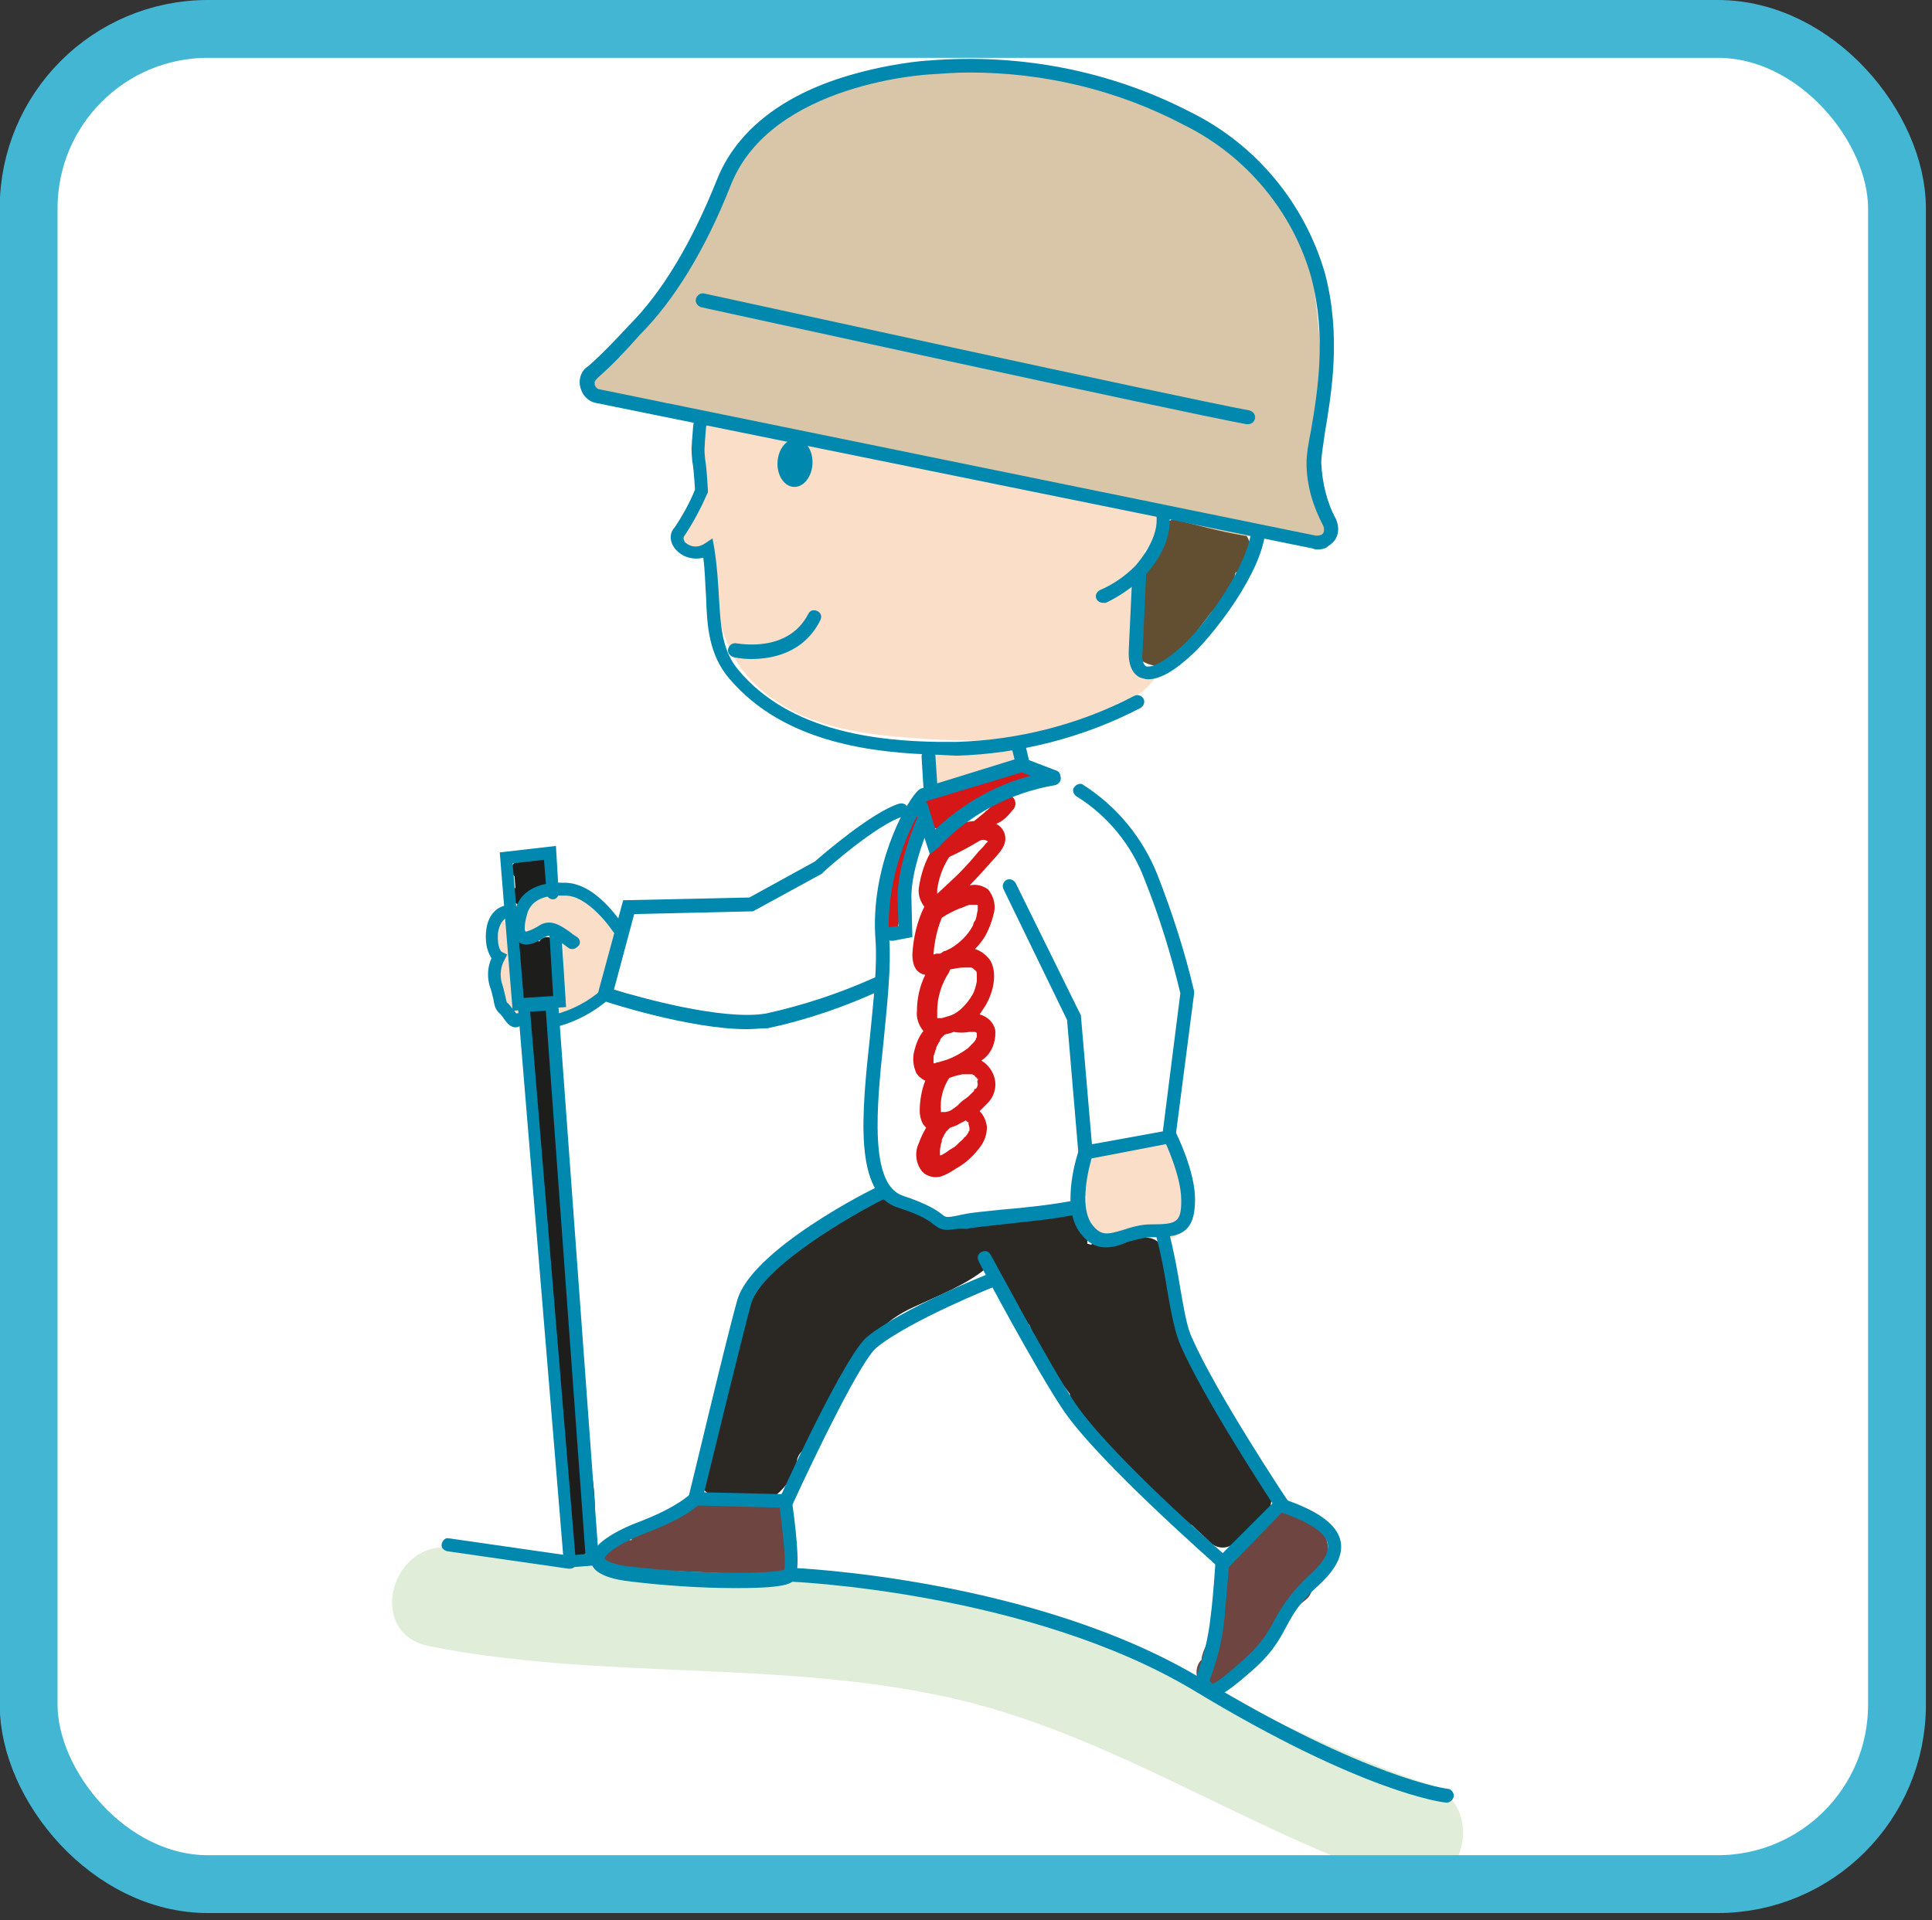<?xml version="1.0" encoding="utf-8"?>
<svg width="167" height="166" viewBox="0 0 167 166" fill="none" xmlns="http://www.w3.org/2000/svg">
<rect x="0" y="0" width="167" height="166" fill="#333333" stroke="none"/>
<rect x="2.476" y="2.5" width="161.497" height="160.397" rx="15.5" fill="#FFFFFF"/>
<path d="M105.212 45.196C104.575 45.355 103.938 45.275 103.381 44.957C101.232 44.002 98.844 46.231 100.038 48.141C99.162 48.46 98.605 49.335 98.605 50.211C98.605 50.689 98.764 52.918 98.445 53.475L97.968 54.032C96.296 56.261 99.878 58.809 101.709 56.898C101.948 56.659 102.187 56.341 102.346 56.022L104.655 52.997C105.451 52.121 106.088 51.166 106.645 50.052C106.725 49.893 106.725 49.733 106.804 49.495C109.352 48.937 108.078 44.639 105.212 45.196Z" fill="#624E31"/>
<path d="M98.445 57.853C98.286 57.774 98.047 57.774 97.888 57.774C98.286 55.067 97.57 51.803 98.764 49.096C99.003 48.619 99.003 48.141 98.923 47.664L99.56 47.106C100.515 46.151 100.515 44.639 99.56 43.763C99.082 43.285 98.525 43.046 97.888 43.046C91.918 43.046 85.947 41.056 80.136 39.783C74.325 38.509 68.593 37.474 62.782 36.439C61.11 36.121 59.279 37.474 59.837 39.385C60.473 40.738 60.473 42.33 59.757 43.683C57.369 45.196 59.279 48.937 61.667 48.062C61.667 52.758 62.384 57.137 66.444 60.162C70.106 62.948 74.723 63.505 79.181 63.824C84.355 64.222 89.848 64.222 94.624 62.231C95.42 61.913 96.057 61.435 96.615 60.799C97.013 60.719 97.331 60.56 97.649 60.401H97.729C98.445 60.082 99.082 59.605 99.56 58.968L99.719 58.809C99.958 58.49 99.799 58.012 99.56 57.774C99.242 57.614 98.764 57.614 98.445 57.853Z" fill="#FADEC8"/>
<path d="M53.627 81.735C53.627 81.656 53.627 81.576 53.627 81.496C53.627 81.257 53.548 81.019 53.309 80.859C53.15 80.541 52.99 80.302 52.752 80.063C52.115 79.108 51.159 78.312 50.124 77.755C50.045 77.755 49.965 77.675 49.806 77.675C49.249 77.357 48.612 77.277 47.895 77.357C46.781 77.516 45.03 77.834 45.03 79.267C45.03 79.825 45.348 80.382 45.905 80.621H45.985H46.144C46.303 80.7 46.463 80.7 46.622 80.7C47.02 80.541 47.418 80.382 47.816 80.302C48.134 80.222 48.453 80.302 48.771 80.382C48.771 80.461 48.771 80.541 48.692 80.541C48.692 81.735 48.692 82.929 48.692 84.203C48.692 84.76 48.692 85.238 48.692 85.795C48.692 86.034 48.692 86.511 48.453 86.671C48.373 86.671 48.373 86.75 48.294 86.83C47.975 87.148 47.975 87.626 48.294 87.944C48.532 88.183 48.93 88.263 49.249 88.104C49.328 88.024 49.328 88.024 49.408 87.944C49.806 87.706 50.204 87.467 50.602 87.308C51.08 87.069 51.398 86.75 51.717 86.352C51.796 86.273 51.796 86.193 51.796 86.113C52.035 86.113 52.353 85.954 52.433 85.715C53.07 84.442 53.468 83.168 53.627 81.735Z" fill="#FADEC8"/>
<path d="M45.348 86.83C44.632 86.113 44.234 85.079 44.313 84.044C44.234 82.531 44.154 81.098 44.154 79.586C44.074 78.551 42.482 78.551 42.562 79.586C42.642 81.178 42.642 82.77 42.801 84.362C42.88 85.636 43.199 87.069 44.313 87.944C44.632 88.263 45.109 88.263 45.428 87.944C45.587 87.626 45.587 87.148 45.348 86.83Z" fill="#FADEC8"/>
<path d="M102.426 101.875C102.426 101.557 102.346 101.239 102.267 100.92C102.107 100.283 101.709 99.806 101.152 99.487C100.515 99.169 99.719 99.089 99.003 99.248L97.49 99.408C96.853 99.487 96.216 99.487 95.659 99.647C94.863 99.806 94.226 100.204 93.828 100.92C93.351 101.716 93.351 102.751 93.908 103.468V104.025C93.908 105.06 93.908 106.095 94.704 106.811C95.5 107.607 96.853 107.527 97.968 107.209C98.525 106.97 99.003 106.811 99.56 106.731H99.719L99.799 106.811C100.436 107.209 101.152 107.209 101.789 106.811C102.426 106.493 102.744 105.776 102.744 105.06C102.585 103.945 102.505 102.91 102.426 101.875Z" fill="#FADEC8"/>
<path d="M101.63 82.053C100.913 80.382 100.117 78.71 99.242 77.038C99.242 76.959 99.242 76.959 99.242 76.879C98.605 74.411 97.172 72.182 95.182 70.59C94.943 70.351 94.704 70.112 94.465 69.874C94.226 69.635 93.987 69.237 93.669 68.918C93.43 68.6 92.953 68.361 92.555 68.361C91.44 67.565 90.166 67.008 88.813 66.53C88.654 66.451 88.495 66.451 88.335 66.451C88.017 66.291 87.699 66.291 87.38 66.451C86.664 66.689 85.947 67.008 85.31 67.406C84.594 67.406 83.957 67.406 83.32 67.486C81.649 67.565 80.056 68.202 78.783 69.317C78.544 69.555 78.385 69.874 78.385 70.192C74.962 72.182 71.459 74.252 67.956 76.242C66.364 77.198 64.692 77.914 62.861 78.392C60.871 78.79 58.881 78.869 56.891 78.71C56.811 78.71 56.652 78.71 56.573 78.71C56.334 78.551 56.095 78.471 55.776 78.471C54.901 78.471 54.184 79.188 54.184 80.063C54.025 81.496 53.627 82.85 53.15 84.203C52.911 85.079 53.468 85.954 54.264 86.113C54.423 86.113 54.582 86.193 54.662 86.193C55.06 86.193 55.538 86.273 55.936 86.273C62.623 89.457 69.867 86.909 76.394 84.521C76.156 86.75 76.076 88.9 76.156 91.129C76.076 91.447 75.996 91.686 75.917 92.004C75.519 95.189 75.36 98.452 75.519 101.716C75.519 102.671 75.996 103.468 76.793 103.945C76.872 103.866 76.872 103.786 76.952 103.706C77.27 103.388 77.668 103.229 78.066 103.229C78.464 103.229 78.862 103.388 79.181 103.706L79.34 103.786C79.818 104.184 80.375 104.502 80.932 104.741C81.251 104.9 81.649 104.98 81.967 105.06C82.206 105.06 82.445 105.06 82.683 105.06C83.082 104.98 83.48 105.06 83.798 105.219L83.877 105.298C84.037 105.139 84.116 104.98 84.196 104.821C86.345 105.378 89.37 104.264 91.281 104.025C92.475 103.706 93.351 102.592 93.351 101.318C93.351 100.522 93.351 99.646 93.351 98.85C93.669 99.089 94.147 99.169 94.545 99.01C95.58 98.612 96.615 98.373 97.649 98.134C98.286 99.169 100.197 99.328 100.515 97.816C101.152 95.109 101.869 92.323 102.267 89.536C102.903 87.148 102.585 84.442 101.63 82.053Z" fill="white"/>
<path d="M87.937 64.938C87.699 64.062 86.823 63.585 85.947 63.824L81.012 65.177C80.136 65.416 79.658 66.291 79.897 67.167C80.136 68.043 81.012 68.52 81.887 68.282L86.823 66.928C87.699 66.689 88.176 65.814 87.937 64.938Z" fill="#FADEC8"/>
<path d="M109.75 128.703C109.192 127.031 107.919 125.518 106.963 124.165C105.292 121.697 103.461 119.23 102.585 116.284C102.665 115.966 102.665 115.727 102.585 115.408C102.028 112.941 101.311 110.552 100.595 108.164C100.436 107.607 100.038 107.209 99.48 107.05C97.888 106.811 96.216 106.572 94.704 107.368C94.545 107.448 94.465 107.527 94.306 107.607C94.226 107.607 94.067 107.527 93.987 107.527C93.987 107.368 93.987 107.289 93.987 107.129C93.669 105.537 94.147 104.423 92.714 104.343C91.918 104.343 88.972 104.821 88.176 104.9C87.301 104.821 86.425 104.98 85.549 105.378C85.39 105.458 85.231 105.537 85.151 105.696L84.355 105.458C83.957 105.537 83.559 105.617 83.161 105.617C81.728 105.617 80.375 105.219 79.181 104.502C78.862 104.343 78.624 104.025 78.544 103.706C77.429 103.308 76.235 103.388 75.2 103.786C73.688 104.423 72.494 105.139 71.22 106.174C69.946 107.209 67.479 108.562 66.284 109.597C63.896 111.747 63.339 114.772 62.702 117.876C62.065 120.901 61.906 124.086 60.553 126.951C60.155 127.827 60.553 128.782 61.349 129.18C61.747 129.34 62.225 129.419 62.623 129.26C63.737 130.215 65.25 130.374 66.523 129.658C67.797 128.862 68.673 127.588 68.912 126.155C69.15 125.28 70.106 125.041 70.424 124.086C70.902 123.449 70.743 122.653 71.22 121.936C71.538 121.538 72.653 119.866 72.414 119.389C72.812 118.752 73.131 118.513 73.608 117.956C75.36 115.727 76.315 114.214 78.942 113.02C81.171 111.985 83.48 111.11 85.31 109.597L85.788 110.154L86.584 111.03C86.982 112.383 87.778 113.657 88.972 114.533C89.848 116.682 91.042 118.672 92.475 120.503C92.475 120.822 92.555 121.06 92.793 121.299L93.032 121.618C94.784 123.926 96.694 126.235 98.605 128.384C99.878 129.817 101.391 131.011 103.063 131.887C103.54 132.365 104.097 132.842 104.575 133.32C105.212 133.957 106.167 133.957 106.804 133.32C108.396 132.205 110.466 130.852 109.75 128.703Z" fill="#2B2723"/>
<path d="M100.197 98.293C98.127 98.293 98.127 101.477 100.197 101.477C102.267 101.477 102.187 98.293 100.197 98.293Z" fill="#FADEC8"/>
<path d="M67.399 130.215C66.603 129.897 65.727 129.817 64.852 129.897L62.384 129.817C61.588 129.738 60.712 129.738 59.916 129.897C59.518 130.056 59.2 130.295 58.881 130.613C58.801 130.693 58.722 130.852 58.563 130.932L58.483 131.011L58.165 131.17C57.846 131.25 57.448 131.33 57.13 131.409C56.493 131.568 55.856 131.807 55.299 132.126C54.901 132.365 54.662 132.683 54.582 133.161L53.468 133.081C52.592 133.081 51.876 133.797 51.876 134.673C51.876 135.549 52.592 136.265 53.468 136.265C56.015 136.424 58.563 136.504 61.11 136.424C62.463 136.424 63.737 136.345 65.09 136.345C65.409 136.345 65.727 136.265 66.046 136.186C66.842 136.663 67.797 136.345 68.195 135.628C68.354 135.39 68.434 135.151 68.434 134.832V132.603C68.354 131.648 68.275 130.693 67.399 130.215Z" fill="#6E4540"/>
<path d="M113.65 131.648C113.013 131.25 112.297 130.932 111.501 130.852C110.944 130.693 110.386 130.772 109.909 131.091C109.59 131.25 109.272 131.489 108.953 131.728C107.68 132.683 106.565 133.797 105.69 135.071C105.371 135.549 105.371 136.265 105.769 136.743C105.53 138.813 104.894 140.882 104.018 142.793C103.938 143.032 103.859 143.271 103.859 143.509L103.699 143.669C103.222 144.385 103.381 145.42 104.097 145.898C104.814 146.375 105.849 146.216 106.326 145.5C106.406 145.42 106.406 145.34 106.486 145.261L108.157 143.032C109.033 141.997 109.829 140.882 110.625 139.768C110.864 139.768 111.023 139.688 111.182 139.529C111.819 139.131 112.376 138.733 112.934 138.255C113.411 137.857 113.571 137.141 113.252 136.584C113.411 136.504 113.491 136.424 113.65 136.345C114.924 135.39 115.163 133.638 114.287 132.365C114.128 132.046 113.889 131.807 113.65 131.648Z" fill="#6E4540"/>
<path d="M47.736 75.048C47.736 74.809 47.657 74.65 47.497 74.491C47.338 74.332 47.179 74.252 46.94 74.252L45.985 74.332C45.826 74.332 45.587 74.411 45.428 74.491L45.189 74.411C44.791 74.332 44.313 74.57 44.234 74.969C44.154 75.287 44.234 75.526 44.472 75.765L44.552 76.72L44.472 76.879C44.313 77.038 44.234 77.198 44.234 77.436C44.234 77.675 44.313 77.834 44.472 77.994C44.791 78.312 45.269 78.312 45.587 77.994C45.746 77.834 45.905 77.675 46.144 77.516C46.383 77.357 46.622 77.198 46.861 77.038L47.259 76.879C47.577 76.799 47.816 76.481 47.816 76.083L47.736 75.048Z" fill="#1D1D1B"/>
<path d="M48.055 81.815C48.055 81.337 47.736 81.019 47.259 81.019C47.02 81.019 46.701 81.178 46.622 81.417C46.463 81.257 46.303 81.178 46.065 81.178C45.985 81.178 45.905 81.178 45.905 81.178C45.746 80.939 45.428 80.859 45.109 80.939C44.711 81.019 44.472 81.496 44.552 81.894C44.632 82.213 44.711 82.531 44.711 82.85C44.711 82.929 44.711 83.009 44.711 83.088V83.248V83.327C44.711 83.407 44.711 83.407 44.711 83.486C44.711 83.566 44.711 83.646 44.711 83.725C44.791 84.362 44.791 85.079 44.791 85.715C44.791 86.193 45.109 86.511 45.587 86.511L47.577 86.432C48.055 86.432 48.373 86.113 48.373 85.636C48.294 84.442 48.134 83.088 48.055 81.815Z" fill="#1D1D1B"/>
<path d="M50.682 124.961C50.602 122.891 50.602 120.901 50.443 118.832C50.045 113.976 49.408 109.04 48.851 104.184C48.851 103.945 48.691 103.786 48.532 103.627L48.214 97.099C48.294 97.019 48.294 96.86 48.294 96.701C48.373 93.596 48.134 90.492 47.657 87.387C47.657 87.308 47.657 87.228 47.657 87.148C47.577 86.352 46.303 86.432 46.144 87.148C45.746 87.228 45.507 87.626 45.587 88.024C45.587 88.024 45.587 88.024 45.587 88.104C45.905 89.138 45.507 91.367 45.666 92.402C45.985 99.089 46.94 104.582 47.259 111.189C47.338 114.851 47.736 118.593 48.373 122.175C48.612 123.13 48.214 124.722 48.453 125.678C48.532 128.543 49.09 131.489 49.408 134.275C49.488 135.151 50.761 134.594 51 133.638C51.796 130.852 51.319 127.827 50.682 124.961Z" fill="#1D1D1B"/>
<path d="M89.211 66.928C89.052 66.53 88.654 66.371 88.256 66.451C85.788 67.247 83.32 68.043 80.773 68.6C80.614 68.6 80.534 68.68 80.375 68.839C79.977 68.759 79.499 68.998 79.42 69.396C79.42 69.555 79.42 69.635 79.42 69.794C79.579 70.272 79.738 70.749 80.056 71.147C80.216 71.307 80.375 71.466 80.534 71.466C80.853 71.705 81.251 71.705 81.569 71.466C82.524 70.511 83.718 69.715 85.072 69.317C86.425 68.918 87.778 68.759 88.893 67.963C89.211 67.724 89.37 67.326 89.211 66.928Z" fill="#D61717"/>
<path d="M78.624 70.67C78.464 71.466 78.305 72.182 78.146 72.978C77.987 72.978 77.827 73.058 77.827 73.217C77.35 74.57 76.952 75.924 76.713 77.277C76.633 77.914 76.554 78.63 76.554 79.347C76.474 79.825 76.713 80.302 77.031 80.541C77.191 80.621 77.509 80.621 77.589 80.382V80.302C78.146 77.118 78.703 74.013 79.34 70.909C79.499 70.351 78.783 70.112 78.624 70.67Z" fill="#D61717"/>
<path d="M87.539 70.033C87.858 69.715 87.858 69.237 87.539 68.918C87.221 68.6 86.743 68.6 86.425 68.918C85.788 69.715 84.992 70.351 84.196 70.988C83.002 71.068 81.887 71.546 81.012 72.262C80.853 72.421 80.773 72.66 80.773 72.978C80.693 73.058 80.693 73.217 80.614 73.376C79.977 74.411 79.579 75.605 79.419 76.799C79.34 77.357 79.579 77.994 79.897 78.392C79.26 79.665 78.942 81.098 78.862 82.531C78.862 83.327 79.101 84.123 79.977 84.282C79.499 85.238 79.26 86.352 79.26 87.387C79.181 88.024 79.419 88.661 79.818 89.138C79.419 89.616 79.181 90.253 79.022 90.89C78.862 91.527 78.942 92.163 79.181 92.721C79.34 93.039 79.658 93.278 79.977 93.437C79.658 94.233 79.499 95.189 79.499 96.064C79.499 96.383 79.579 96.781 79.738 97.099C79.818 97.258 79.977 97.418 80.056 97.497C79.818 97.895 79.579 98.373 79.419 98.85C79.022 99.646 79.181 100.681 79.738 101.318C80.136 101.716 80.773 101.875 81.33 101.716C81.808 101.557 82.206 101.318 82.683 101C83.559 100.522 84.275 99.806 84.833 99.01C85.151 98.532 85.31 97.975 85.31 97.418C85.231 96.94 85.072 96.462 84.674 96.064C84.912 95.825 85.151 95.587 85.39 95.348C85.868 94.87 86.106 94.154 86.027 93.517C85.947 92.88 85.629 92.323 85.151 91.925C85.072 91.845 84.912 91.765 84.833 91.686C85.708 91.129 86.106 90.094 86.027 89.059C85.868 88.342 85.31 87.865 84.674 87.706C84.833 87.467 84.992 87.228 85.151 86.989C85.788 85.954 86.266 84.282 85.629 83.088C85.31 82.611 84.833 82.213 84.275 82.053C84.594 81.735 84.912 81.337 85.151 80.939C85.47 80.382 85.708 79.745 85.868 79.108C86.106 78.392 85.947 77.516 85.39 76.879C84.912 76.561 84.355 76.401 83.798 76.561C84.435 75.924 85.072 75.207 85.708 74.491C86.186 73.934 86.903 73.297 86.903 72.501C86.903 71.944 86.584 71.466 86.106 71.227C86.743 70.988 87.141 70.511 87.539 70.033ZM83.798 97.497C83.798 97.577 83.798 97.577 83.798 97.656C83.798 97.736 83.798 97.816 83.718 97.816V97.895V97.816C83.718 97.816 83.718 97.816 83.718 97.895C83.639 97.975 83.639 98.054 83.559 98.134C83.48 98.213 83.48 98.293 83.4 98.293L83.32 98.373C83.241 98.532 83.081 98.612 82.922 98.771L82.763 98.93L82.683 99.01L82.604 99.089L82.365 99.248C82.047 99.408 81.808 99.646 81.489 99.806L81.33 99.885H81.251C81.251 99.806 81.251 99.806 81.251 99.726V99.646C81.251 99.567 81.251 99.487 81.251 99.487V99.408C81.251 99.248 81.33 99.089 81.33 98.93L81.41 98.691C81.41 98.691 81.41 98.691 81.41 98.612V98.532C81.489 98.373 81.569 98.213 81.648 98.054C81.728 97.975 81.728 97.895 81.808 97.816L81.887 97.736L82.126 97.497C82.365 97.418 82.604 97.338 82.763 97.258C83.002 97.099 83.241 97.019 83.48 96.86C83.559 96.94 83.559 96.94 83.639 97.019H83.718C83.718 97.019 83.718 97.019 83.718 97.099V97.179L83.798 97.497ZM84.514 93.756C84.514 93.835 84.514 93.915 84.435 93.994C84.435 94.074 84.355 94.154 84.275 94.154C84.196 94.154 84.196 94.233 84.196 94.313C84.116 94.392 84.037 94.472 83.957 94.552C83.798 94.711 83.639 94.87 83.4 95.029C83.161 95.189 83.081 95.268 82.922 95.427L82.843 95.507L82.763 95.587L82.445 95.825L82.206 95.985L82.047 96.064L81.728 96.144H81.648H81.33C81.33 96.064 81.33 96.064 81.33 95.985C81.251 95.029 81.489 94.074 82.047 93.198L82.524 93.039C82.763 92.96 82.922 92.96 83.161 92.88H83.241H83.4C83.48 92.88 83.639 92.88 83.798 92.88H83.877H84.037L84.196 92.96L84.275 93.039C84.275 93.039 84.435 93.278 84.355 93.119L84.435 93.198C84.435 93.198 84.435 93.278 84.514 93.278C84.594 93.278 84.514 93.358 84.514 93.358C84.435 93.517 84.514 93.596 84.514 93.756ZM84.435 89.298C84.435 89.377 84.435 89.377 84.435 89.457V89.616C84.435 89.696 84.435 89.696 84.355 89.775V89.855C84.275 90.014 84.196 90.094 84.037 90.253C83.957 90.332 83.877 90.412 83.798 90.492L83.639 90.651C83.081 91.049 82.524 91.367 81.887 91.606C81.648 91.686 81.33 91.765 81.091 91.845C81.012 91.845 80.932 91.845 80.853 91.925H80.693C80.693 91.845 80.693 91.845 80.693 91.765C80.693 91.925 80.693 91.686 80.693 91.606C80.693 91.527 80.693 91.367 80.693 91.288L80.773 91.129C80.773 91.049 80.853 90.89 80.853 90.81L80.932 90.651C80.932 90.571 80.932 90.651 80.932 90.571C80.932 90.492 81.012 90.412 81.091 90.253C81.171 90.094 81.171 90.094 81.251 90.014V89.934L81.33 89.775C81.41 89.696 81.489 89.616 81.569 89.537L81.648 89.457C81.808 89.377 82.047 89.377 82.206 89.298C82.285 89.298 82.365 89.218 82.445 89.218C82.922 89.298 83.32 89.298 83.798 89.218H84.037C84.037 89.218 84.275 89.218 84.196 89.218H84.275L84.435 89.298ZM84.435 84.282C84.435 84.362 84.435 84.521 84.435 84.601C84.435 84.68 84.435 84.919 84.435 84.84C84.355 85.238 84.275 85.636 84.037 86.034C83.798 86.432 83.559 86.75 83.241 87.069C82.922 87.387 82.604 87.626 82.206 87.785C81.967 87.865 81.648 87.944 81.41 88.024H81.251H81.091H81.012C81.012 87.944 81.012 87.785 81.012 87.865C81.012 87.706 81.012 87.546 81.012 87.387C81.012 86.193 81.41 84.999 82.047 84.044C82.047 83.964 82.126 83.884 82.126 83.805H82.206C82.604 83.725 83.002 83.646 83.4 83.646H83.639H83.718H83.877C84.037 83.646 84.116 83.725 84.196 83.805L84.275 83.884C84.435 83.964 84.435 84.123 84.435 84.282ZM84.116 78.232C84.196 78.232 84.275 78.232 84.355 78.232H84.514C84.514 78.312 84.514 78.392 84.514 78.471V78.551V78.71C84.435 78.949 84.435 79.188 84.355 79.427C84.355 79.506 84.196 79.745 84.275 79.586C84.196 79.745 84.116 79.825 84.116 79.984C83.718 80.78 83.002 81.496 82.206 81.974C82.047 82.053 81.887 82.133 81.728 82.213C81.569 82.213 81.489 82.292 81.41 82.372C81.33 82.372 81.33 82.451 81.251 82.451H80.932L80.693 82.531V82.451C80.773 81.417 81.012 80.302 81.41 79.347C81.887 79.028 82.365 78.79 82.922 78.551C83.241 78.471 83.48 78.312 83.798 78.232H84.116ZM85.231 72.66L85.39 72.74C85.39 72.819 85.31 72.819 85.231 72.899C85.072 73.138 84.833 73.376 84.594 73.615C83.877 74.491 83.081 75.367 82.206 76.163L81.012 77.277C81.012 77.118 81.012 77.038 81.012 76.879C81.171 75.844 81.489 74.969 82.047 74.093C82.922 73.695 83.798 73.217 84.594 72.74C84.833 72.58 85.072 72.58 85.231 72.66Z" fill="#D61717"/>
<path d="M114.367 43.126C114.128 42.967 113.969 42.808 113.73 42.648C113.889 42.41 113.969 42.091 113.969 41.773C114.048 41.375 114.048 40.897 114.048 40.499C113.809 40.181 113.65 39.783 113.571 39.385C113.65 38.111 113.809 36.837 114.128 35.643C114.128 35.563 114.207 35.484 114.207 35.404C114.287 31.822 114.048 28.24 113.571 24.737C113.252 22.269 112.695 19.642 111.262 17.493C109.829 15.503 107.919 13.751 105.769 12.557C97.331 7.144 87.062 4.995 77.031 6.587C73.051 7.224 69.071 8.736 66.205 11.522C65.807 11.682 65.489 12 65.25 12.318L63.18 15.344C62.941 15.662 62.782 16.14 62.861 16.538C62.304 17.573 61.827 18.687 61.269 19.722L61.11 20.04C60.871 20.04 60.633 20.04 60.394 20.04H60.314C59.916 21.155 59.359 22.19 58.802 23.224C58.881 23.304 58.961 23.384 58.961 23.384L59.04 23.463C57.448 25.931 55.776 28.24 53.866 30.469C53.786 30.628 53.707 30.707 53.627 30.867H52.99C50.443 31.026 50.443 35.006 52.99 34.847C54.582 34.767 56.095 34.767 57.687 34.847C57.846 34.927 58.005 35.006 58.244 35.086C62.065 36.2 66.046 36.996 70.026 37.474L72.892 38.111C73.131 38.429 73.529 38.589 73.927 38.668L78.146 39.385L80.216 39.942C80.534 40.021 80.932 40.021 81.251 39.942C83.559 40.34 85.868 40.738 88.176 41.136C92.555 42.33 96.933 43.683 101.391 44.877C105.451 45.912 109.431 47.106 113.65 46.469C114.924 46.231 115.481 44.081 114.367 43.126Z" fill="#D9C6A8"/>
<path d="M123.442 154.256C109.909 149.798 98.047 141.28 84.037 138.255C69.31 135.071 54.105 136.823 39.378 133.877C33.885 132.763 31.497 141.201 37.069 142.315C51.796 145.261 67.081 143.509 81.728 146.694C95.739 149.719 107.68 158.237 121.133 162.695C126.467 164.446 128.775 156.008 123.442 154.256Z" fill="#E0EDD9"/>
<path d="M70.23 40.106C70.288 38.965 69.658 38.005 68.824 37.962C67.99 37.92 67.266 38.811 67.209 39.953C67.15 41.094 67.78 42.054 68.614 42.097C69.448 42.139 70.171 41.248 70.23 40.106Z" fill="#0088AE"/>
<path d="M81.091 65.257C75.599 65.097 67.797 64.301 63.021 58.649C61.269 56.579 61.11 54.112 61.031 51.564C60.951 50.529 60.951 49.415 60.792 48.221C59.757 48.46 58.881 48.062 58.404 47.504C57.846 46.867 57.846 46.071 58.324 45.594C58.961 44.639 59.598 43.524 60.075 42.33C59.996 40.977 59.916 40.26 59.837 39.862C59.757 38.907 59.757 38.827 59.916 36.837L59.996 36.359C59.996 36.041 60.314 35.802 60.633 35.802C60.951 35.802 61.19 36.121 61.19 36.439L61.031 36.917C60.871 38.907 60.871 38.907 60.951 39.703C61.031 40.181 61.11 40.897 61.19 42.41V42.569L61.11 42.728C60.553 44.002 59.916 45.196 59.12 46.39C59.04 46.549 59.12 46.708 59.2 46.867C59.438 47.106 60.075 47.504 60.871 47.027L61.588 46.549L61.747 47.425C61.986 48.937 62.065 50.291 62.145 51.644C62.304 54.191 62.384 56.261 63.896 58.012C68.354 63.266 75.837 64.062 81.091 64.142H82.683C88.017 63.983 93.351 62.63 98.047 60.162C98.366 60.002 98.684 60.162 98.844 60.401C99.003 60.719 98.844 61.037 98.605 61.197C93.749 63.744 88.176 65.177 82.683 65.336L81.091 65.257Z" fill="#0088AE"/>
<path d="M99.242 58.729C99.003 58.729 98.764 58.649 98.525 58.57C97.41 58.012 97.57 56.341 97.57 56.181L97.888 49.415C97.888 49.096 98.207 48.858 98.525 48.858C98.843 48.858 99.082 49.176 99.082 49.495L98.764 56.341C98.684 56.818 98.764 57.455 99.082 57.614C99.162 57.614 99.958 57.933 102.426 55.624C103.779 54.35 107.361 49.813 108.078 46.39C108.157 46.071 108.476 45.833 108.794 45.912C109.113 45.992 109.351 46.31 109.272 46.629C108.476 50.45 104.495 55.226 103.222 56.42C101.55 58.012 100.276 58.729 99.242 58.729Z" fill="#0088AE"/>
<path d="M79.897 69.317L79.658 65.416C79.658 65.097 79.897 64.779 80.216 64.779C80.534 64.779 80.853 65.018 80.853 65.336L81.012 67.724L87.699 65.655L87.38 64.381C87.301 64.062 87.539 63.744 87.858 63.664C88.176 63.585 88.495 63.824 88.574 64.142L89.132 66.53L79.897 69.317Z" fill="#0088AE"/>
<path d="M64.931 56.977C64.056 56.977 63.419 56.818 63.419 56.818C63.1 56.739 62.861 56.42 62.941 56.102C63.021 55.783 63.339 55.544 63.657 55.624C63.817 55.624 68.115 56.5 69.867 53.077C70.026 52.758 70.344 52.679 70.663 52.838C70.981 52.997 71.061 53.316 70.902 53.634C69.469 56.5 66.683 56.977 64.931 56.977Z" fill="#0088AE"/>
<path d="M80.375 73.854L79.101 69.953C79.022 69.635 79.181 69.316 79.499 69.237C79.818 69.157 80.136 69.316 80.216 69.635L80.853 71.705C83.639 69.078 87.141 67.247 90.963 66.689C91.281 66.61 91.599 66.849 91.679 67.167C91.758 67.486 91.52 67.804 91.201 67.883C87.38 68.52 83.718 70.431 81.091 73.297L80.375 73.854Z" fill="#0088AE"/>
<path d="M77.031 81.337C76.713 81.337 76.474 81.098 76.474 80.859C76.394 80.541 76.633 80.222 76.952 80.143L77.668 80.063L77.589 77.755C77.509 74.809 79.26 70.749 79.34 70.59C79.499 70.272 79.818 70.192 80.136 70.272C80.454 70.431 80.534 70.749 80.454 71.068C80.454 71.068 78.703 75.048 78.783 77.675L78.862 81.019L77.191 81.337C77.111 81.337 77.031 81.337 77.031 81.337Z" fill="#0088AE"/>
<path d="M91.042 67.724C90.963 67.724 90.883 67.724 90.803 67.724L88.097 66.689C87.778 66.61 87.619 66.212 87.778 65.893C87.858 65.575 88.256 65.416 88.574 65.575L91.281 66.61C91.599 66.689 91.759 67.088 91.599 67.406C91.52 67.565 91.361 67.724 91.042 67.724Z" fill="#0088AE"/>
<path d="M68.275 130.374L59.359 130.136L59.518 129.419C59.677 128.862 62.861 115.408 63.737 112.383C65.011 108.005 75.439 102.751 75.917 102.592C76.235 102.433 76.554 102.592 76.713 102.831C76.872 103.069 76.713 103.467 76.474 103.627C73.608 105.06 65.886 109.518 64.931 112.702C64.215 115.329 61.588 126.076 60.871 129.021L67.558 129.18C68.593 126.872 73.21 117.001 74.962 115.568C77.907 113.179 85.31 110.154 85.629 110.075C85.947 109.916 86.266 110.075 86.425 110.393C86.584 110.712 86.425 111.03 86.106 111.189C86.027 111.189 78.544 114.214 75.758 116.523C74.484 117.558 70.743 125.2 68.513 130.056L68.275 130.374Z" fill="#0088AE"/>
<path d="M105.769 135.947L105.371 135.549C104.973 135.151 95.022 126.474 91.918 121.936C89.609 118.513 84.753 109.438 84.594 109.04C84.435 108.722 84.514 108.403 84.833 108.244C85.151 108.085 85.47 108.164 85.629 108.483C85.709 108.562 90.644 117.876 92.873 121.22C95.5 125.2 103.7 132.524 105.69 134.275L109.988 129.976C108.794 128.145 103.859 120.503 102.028 116.284C101.55 115.17 101.232 113.498 100.913 111.667C100.675 110.154 100.356 108.403 99.879 106.652C99.799 106.333 99.958 106.015 100.276 105.935C100.595 105.856 100.913 106.015 100.993 106.333C101.471 108.164 101.789 109.916 102.028 111.428C102.346 113.179 102.585 114.772 103.063 115.727C105.132 120.424 111.183 129.578 111.262 129.658L111.501 130.056L105.769 135.947Z" fill="#0088AE"/>
<path d="M49.488 82.053C49.408 82.053 49.249 82.053 49.169 81.974C48.93 81.815 48.771 81.655 48.612 81.576C47.816 80.939 47.498 80.78 47.099 81.019C46.383 81.496 45.428 81.974 44.791 81.417C43.995 80.859 44.313 79.586 44.552 78.63C45.109 76.561 47.418 76.242 48.612 76.322C51.478 76.162 53.707 79.824 53.866 79.984C54.025 80.222 53.946 80.541 53.707 80.7C53.468 80.859 53.15 80.78 52.99 80.541C52.99 80.541 50.841 77.277 48.692 77.436H48.612H48.532C48.453 77.436 46.144 77.197 45.587 78.949C45.189 80.302 45.428 80.541 45.428 80.541C45.507 80.541 45.905 80.461 46.542 80.063C47.577 79.347 48.532 80.063 49.328 80.621C49.488 80.78 49.647 80.859 49.886 81.019C50.124 81.178 50.204 81.496 50.045 81.735C49.806 81.974 49.647 82.053 49.488 82.053Z" fill="#0088AE"/>
<path d="M44.313 87.387L43.199 73.695L48.055 73.138L48.294 77.198C48.294 77.516 48.055 77.755 47.816 77.755C47.498 77.755 47.259 77.516 47.259 77.277L47.02 74.332L44.313 74.65L45.269 86.273L47.816 86.113L47.498 80.859C47.498 80.541 47.736 80.302 47.975 80.302C48.294 80.302 48.532 80.541 48.532 80.78L48.93 87.069L44.313 87.387Z" fill="#0088AE"/>
<path d="M48.771 135.549L44.711 86.352L48.214 86.273L51.796 135.31L48.771 135.549ZM45.826 87.467L49.726 134.434L50.602 134.355L47.179 87.387L45.826 87.467Z" fill="#0088AE"/>
<path d="M113.889 47.504C113.73 47.504 113.65 47.504 113.491 47.425L51.557 34.847C51.08 34.767 50.761 34.529 50.443 34.13C50.204 33.733 50.045 33.255 50.124 32.777C50.204 32.3 50.443 31.901 50.841 31.663C52.035 30.628 53.229 29.354 54.344 28.16C57.209 25.294 59.757 21.075 61.986 15.503C63.578 11.522 67.24 8.497 72.653 6.746C76.633 5.472 80.056 5.233 80.295 5.233C88.176 4.597 95.978 6.109 102.903 9.691C108.555 12.478 112.775 17.572 114.526 23.622C115.959 29.036 115.083 34.051 114.526 37.394C114.367 38.509 114.207 39.464 114.207 40.021C114.287 41.693 114.685 43.444 115.481 44.877C115.64 45.275 115.72 45.673 115.64 46.071C115.561 46.549 115.242 46.947 114.844 47.186C114.605 47.425 114.287 47.504 113.889 47.504ZM83.798 6.268C82.683 6.268 81.569 6.348 80.454 6.428C80.295 6.428 66.683 7.144 63.18 15.98C60.951 21.632 58.244 26.011 55.299 28.956C54.184 30.23 52.99 31.503 51.717 32.618C51.557 32.777 51.478 32.857 51.398 33.016C51.398 33.175 51.398 33.334 51.478 33.414C51.557 33.573 51.717 33.653 51.796 33.653L113.73 46.31C113.889 46.31 114.048 46.31 114.207 46.231C114.367 46.151 114.446 45.992 114.446 45.833C114.446 45.673 114.446 45.594 114.367 45.435C113.491 43.763 112.934 41.932 112.934 40.021C112.934 39.305 113.093 38.35 113.332 37.156C113.889 33.892 114.685 29.036 113.332 23.941C111.74 18.289 107.68 13.433 102.346 10.806C96.615 7.781 90.246 6.268 83.798 6.268Z" fill="#0088AE"/>
<path d="M95.341 52.121C95.102 52.121 94.863 51.962 94.784 51.803C94.624 51.485 94.784 51.166 95.102 51.007C96.216 50.529 97.251 49.813 98.127 48.937C98.684 48.3 100.197 46.39 99.958 44.559C99.878 44.24 100.117 43.922 100.436 43.922C100.754 43.843 101.072 44.081 101.072 44.4C101.391 46.708 99.878 48.778 98.923 49.813C97.888 50.768 96.774 51.564 95.58 52.121C95.5 52.121 95.42 52.121 95.341 52.121Z" fill="#0088AE"/>
<path d="M44.552 88.82C44.472 88.82 44.472 88.82 44.472 88.82C43.995 88.74 43.756 88.342 43.517 88.024C43.438 87.865 43.278 87.705 43.199 87.626C42.801 87.307 42.721 86.83 42.642 86.352C42.562 86.034 42.482 85.636 42.323 85.238C42.084 84.362 42.164 83.566 42.482 82.849C42.243 82.451 41.925 81.815 42.005 80.621C42.164 78.551 43.597 78.312 43.597 78.312C43.915 78.232 44.154 78.471 44.234 78.71C44.313 79.028 44.074 79.267 43.836 79.347C43.756 79.347 43.199 79.586 43.039 80.7C42.96 81.974 43.358 82.292 43.358 82.292L43.836 82.531L43.597 83.009C43.278 83.566 43.199 84.282 43.358 84.919C43.517 85.397 43.597 85.795 43.676 86.113C43.756 86.432 43.756 86.671 43.915 86.75C44.074 86.909 44.234 87.148 44.393 87.307C44.472 87.387 44.552 87.546 44.632 87.626C44.87 87.546 45.109 87.626 45.189 87.785C45.348 88.024 45.348 88.342 45.109 88.501C44.87 88.82 44.711 88.82 44.552 88.82Z" fill="#0088AE"/>
<path d="M48.055 88.74C47.816 88.74 47.577 88.581 47.577 88.342C47.498 88.024 47.657 87.785 47.975 87.706C49.488 87.307 50.841 86.591 52.035 85.556C52.274 85.397 52.592 85.397 52.752 85.636C52.911 85.874 52.911 86.193 52.672 86.352C51.398 87.467 49.806 88.342 48.214 88.74C48.134 88.74 48.134 88.74 48.055 88.74Z" fill="#0088AE"/>
<path d="M63.817 137.3C63.658 137.3 63.498 137.3 63.339 137.3C60.553 137.3 57.209 137.061 54.583 136.743C53.15 136.584 51.239 136.186 51.08 134.992C50.921 133.559 53.309 132.285 55.458 131.489C58.722 130.215 59.598 129.18 59.677 129.18C59.916 128.941 60.234 128.941 60.473 129.101C60.712 129.34 60.792 129.658 60.553 129.897C60.473 130.056 59.438 131.17 55.856 132.524C52.99 133.638 52.194 134.594 52.274 134.753C52.274 134.753 52.433 135.23 54.742 135.469C60.155 136.106 66.762 136.106 67.797 135.708C67.956 134.992 67.638 132.205 67.32 129.738C67.24 129.419 67.479 129.101 67.797 129.101C68.115 129.021 68.434 129.26 68.434 129.578C68.673 131.33 69.23 135.39 68.752 136.265C68.673 136.823 68.354 137.3 63.817 137.3Z" fill="#0088AE"/>
<path d="M104.734 146.773C104.655 146.773 104.655 146.773 104.575 146.773C104.177 146.694 103.938 146.455 103.859 146.296C103.859 146.296 103.859 146.296 103.859 146.216C103.063 145.898 103.381 145.102 103.62 144.305C103.938 143.43 104.416 141.917 104.655 139.688C104.894 137.857 105.053 135.151 105.053 135.151C105.053 134.832 105.371 134.594 105.69 134.594C106.008 134.594 106.247 134.912 106.247 135.23C106.247 135.23 106.008 137.937 105.849 139.848C105.61 142.315 105.053 143.828 104.734 144.783C104.655 145.022 104.575 145.181 104.575 145.34C104.655 145.42 104.734 145.5 104.814 145.579C105.053 145.5 105.69 145.102 107.202 143.748C108.953 142.236 109.59 141.201 110.148 140.086C110.784 138.972 111.421 137.857 113.093 136.265C114.367 135.151 114.924 134.195 114.765 133.479C114.605 132.524 113.173 131.568 110.546 130.693C110.227 130.613 110.068 130.215 110.148 129.976C110.227 129.658 110.625 129.499 110.864 129.578C113.969 130.613 115.561 131.807 115.879 133.24C116.118 134.434 115.481 135.708 113.889 137.141C112.297 138.574 111.74 139.609 111.182 140.644C110.546 141.838 109.909 143.032 107.919 144.704C106.008 146.375 105.212 146.773 104.734 146.773Z" fill="#0088AE"/>
<path d="M64.533 88.979C59.677 88.979 52.513 86.671 52.115 86.511L51.557 86.352L53.866 77.834L64.772 77.596L70.424 74.491C70.981 74.013 75.36 70.192 77.748 69.476C78.066 69.396 78.385 69.555 78.464 69.874C78.544 70.192 78.385 70.511 78.066 70.59C75.837 71.227 71.141 75.367 71.141 75.446L71.061 75.526L65.09 78.79L54.821 79.028L53.07 85.556C55.14 86.193 62.463 88.263 66.205 87.626C69.469 86.909 72.573 85.874 75.598 84.521C75.917 84.362 76.235 84.521 76.394 84.84C76.554 85.158 76.394 85.477 76.076 85.636C72.971 87.069 69.708 88.183 66.364 88.9C65.807 88.9 65.17 88.979 64.533 88.979Z" fill="#0088AE"/>
<path d="M93.271 100.363L92.236 88.183L86.743 76.879C86.584 76.561 86.743 76.242 86.982 76.083C87.301 75.924 87.619 76.083 87.778 76.322L93.43 87.785L94.385 98.93L100.515 97.815L102.028 85.874C101.232 82.531 100.197 79.188 98.923 76.003C97.809 73.058 95.739 70.51 93.032 68.839C92.793 68.68 92.634 68.281 92.873 68.043C93.032 67.804 93.43 67.645 93.669 67.883C96.535 69.715 98.764 72.421 100.038 75.605C101.311 78.869 102.426 82.292 103.222 85.715V85.795V85.874L101.55 98.771L93.271 100.363Z" fill="#0088AE"/>
<path d="M95.58 107.846C94.784 107.846 94.067 107.527 93.351 106.572C91.599 104.264 93.192 99.567 93.271 99.408C93.351 99.089 93.749 98.93 94.067 99.01C94.386 99.089 94.545 99.487 94.465 99.806C94.067 101 93.271 104.343 94.386 105.856C95.182 106.891 95.739 106.731 97.092 106.333C97.809 106.095 98.605 105.856 99.48 105.856C101.709 105.856 102.107 105.696 102.107 103.786C102.107 101.557 100.595 98.532 100.595 98.452C100.436 98.134 100.595 97.816 100.834 97.656C101.152 97.497 101.471 97.656 101.63 97.895C101.709 98.054 103.301 101.239 103.301 103.706C103.301 106.731 101.869 106.97 99.56 106.97C98.844 106.97 98.127 107.209 97.49 107.368C96.774 107.687 96.216 107.846 95.58 107.846Z" fill="#0088AE"/>
<path d="M81.887 106.333C81.41 106.333 81.091 106.174 80.693 105.856C80.295 105.537 79.658 105.06 77.668 104.423C73.767 103.229 74.484 96.303 75.2 89.616C75.519 86.432 75.837 83.486 75.678 81.257C75.2 75.128 78.146 69.635 79.26 68.441C79.42 68.281 79.579 68.122 79.897 68.122C80.216 68.122 80.454 68.361 80.454 68.68C80.454 68.918 80.295 69.157 80.136 69.237C79.499 69.874 76.394 75.128 76.872 81.257C77.031 83.566 76.713 86.591 76.394 89.855C75.758 95.746 75.121 102.433 78.066 103.388C80.216 104.104 81.012 104.662 81.41 104.98C81.808 105.298 81.808 105.298 83.32 104.98C84.037 104.821 85.151 104.741 86.584 104.582C88.495 104.423 90.803 104.184 92.873 103.786C93.191 103.706 93.51 103.945 93.59 104.264C93.669 104.582 93.43 104.9 93.112 104.98C90.963 105.458 88.574 105.617 86.664 105.856C85.31 106.015 84.196 106.094 83.559 106.254C82.843 106.174 82.285 106.333 81.887 106.333Z" fill="#0088AE"/>
<path d="M107.839 36.678H107.759C101.709 35.563 61.031 26.648 60.633 26.568C60.314 26.488 60.075 26.17 60.155 25.851C60.234 25.533 60.553 25.294 60.871 25.374C61.269 25.453 101.948 34.369 107.998 35.484C108.317 35.563 108.555 35.882 108.476 36.2C108.396 36.519 108.157 36.678 107.839 36.678Z" fill="#0088AE"/>
<path d="M125.034 155.848C124.716 155.848 117.79 154.973 103.301 146.216C89.052 137.619 68.434 136.743 68.275 136.743C67.956 136.743 67.718 136.424 67.718 136.106C67.718 135.788 68.036 135.549 68.354 135.549C68.593 135.549 89.45 136.424 103.938 145.181C118.188 153.779 125.114 154.654 125.114 154.654C125.432 154.654 125.671 154.973 125.671 155.291C125.591 155.61 125.352 155.848 125.034 155.848Z" fill="#0088AE"/>
<path d="M49.249 135.628H49.169L38.661 134.116C38.343 134.036 38.104 133.797 38.184 133.479C38.263 133.161 38.502 132.922 38.82 133.001L49.328 134.514C49.647 134.594 49.886 134.832 49.806 135.151C49.806 135.39 49.567 135.628 49.249 135.628Z" fill="#0088AE"/>
<rect x="2.476" y="2.5" width="161.497" height="160.397" rx="15.5" stroke="#42B6D3" stroke-width="5"/>
</svg>

